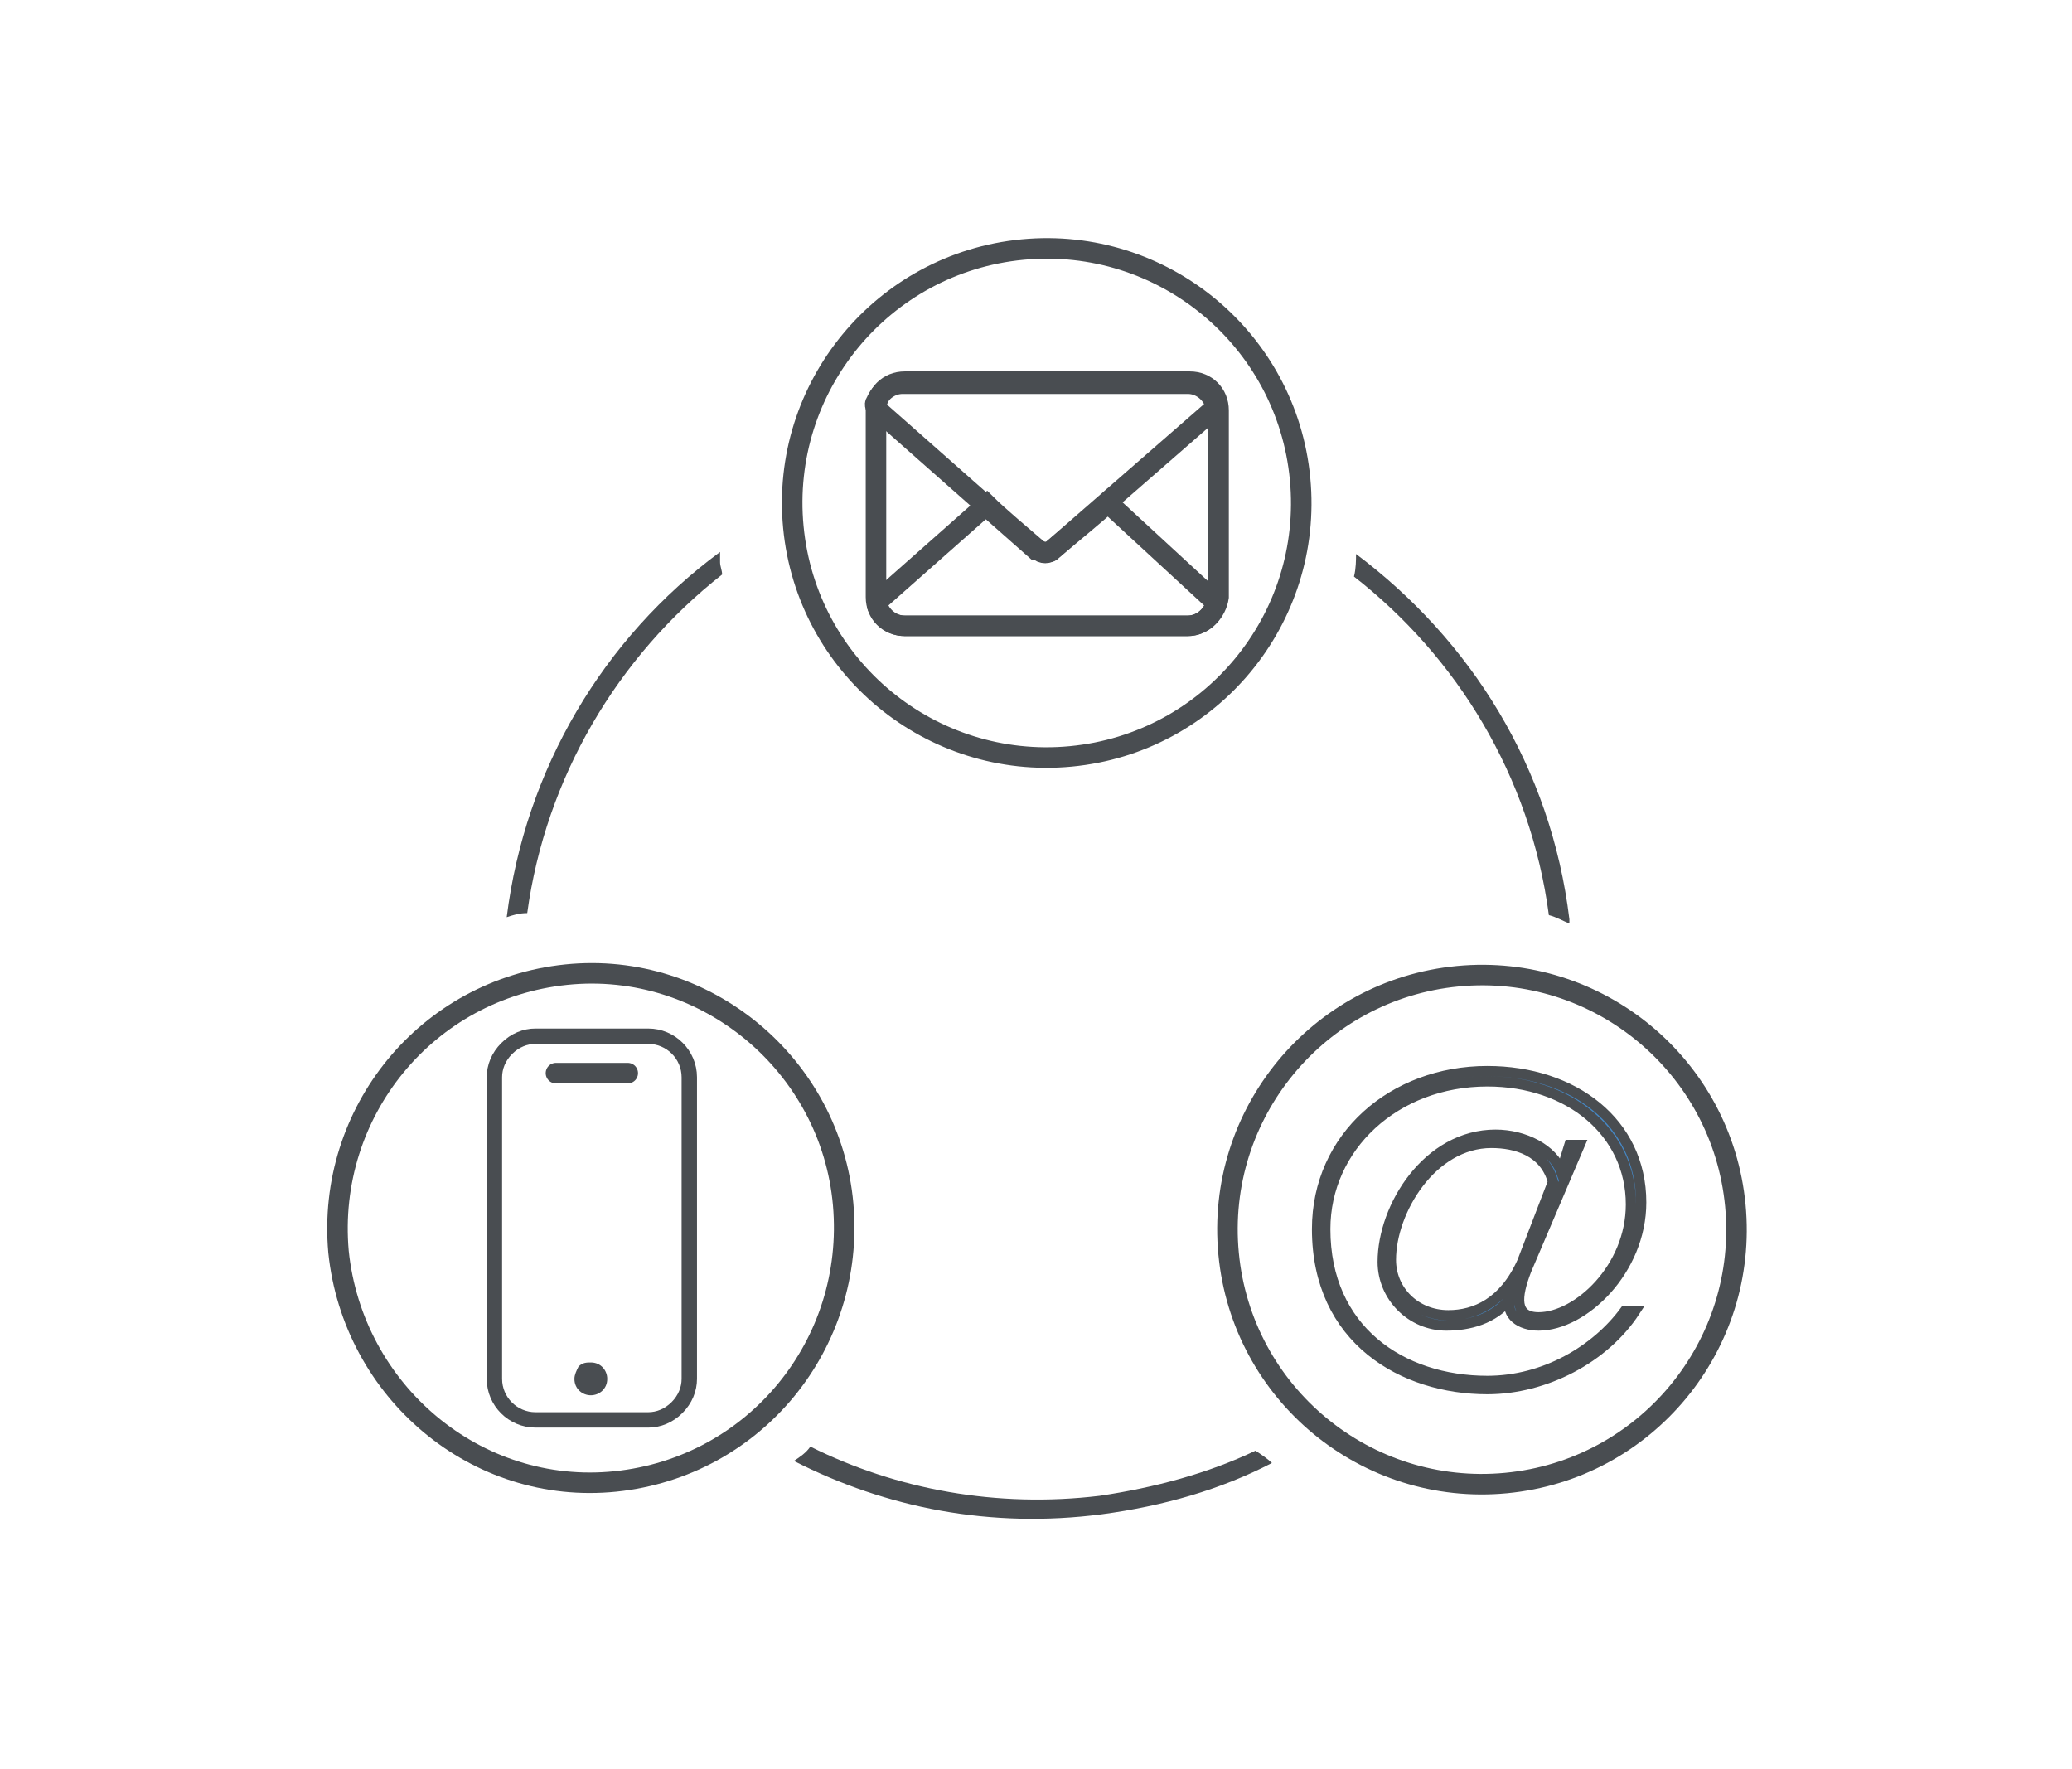 <?xml version="1.0" encoding="utf-8"?>
<!-- Generator: Adobe Illustrator 20.1.0, SVG Export Plug-In . SVG Version: 6.00 Build 0)  -->
<svg version="1.1" xmlns="http://www.w3.org/2000/svg" xmlns:xlink="http://www.w3.org/1999/xlink" x="0px" y="0px"
	 viewBox="0 0 101 86.2" style="enable-background:new 0 0 101 86.2;" xml:space="preserve">
<style type="text/css">
	.st0{fill:none;stroke:#494D51;stroke-miterlimit:10;}
	.st1{fill:#494D51;}
	.st2{fill:none;stroke:#494D51;}
	.st3{fill:#4589C8;stroke:#494D51;stroke-width:0.5;stroke-miterlimit:10;}
	.st4{fill:none;stroke:#494D51;stroke-width:0.75;stroke-linecap:round;stroke-miterlimit:10;}
	.st5{fill:none;stroke:#494D51;stroke-linecap:round;stroke-miterlimit:10;}
</style>
<g id="Layer_2">
</g>
<g id="Layer_1">
	<g>
		<g>
			
				<ellipse transform="matrix(0.996 -9.482863e-02 9.482863e-02 0.996 -5.352 7.113)" class="st0" cx="72.2" cy="59.9" rx="12.4" ry="12.4"/>
			<path class="st0" d="M41.1,58.7c0.6,6.8-4.3,12.8-11.1,13.5S17.2,67.8,16.5,61c-0.6-6.8,4.3-12.8,11.1-13.5S40.5,51.9,41.1,58.7z
				"/>
			<g>
				<path class="st1" d="M25.7,44.5c0.9-6.6,4.4-12.5,9.5-16.5c0-0.2-0.1-0.4-0.1-0.6c0-0.2,0-0.4,0-0.5
					c-5.7,4.2-9.5,10.6-10.4,17.8C25,44.6,25.3,44.5,25.7,44.5z"/>
				<path class="st1" d="M66,28.1c5,3.9,8.6,9.7,9.5,16.5c0.4,0.1,0.7,0.3,1,0.4c0-0.1,0-0.1,0-0.2c-0.9-7.4-4.8-13.6-10.4-17.8
					C66.1,27.3,66.1,27.7,66,28.1z"/>
				<path class="st1" d="M61.2,70.7c-2.3,1.1-4.9,1.8-7.6,2.2c-5,0.6-9.9-0.3-14.1-2.4c-0.2,0.3-0.5,0.5-0.8,0.7
					c4.5,2.3,9.6,3.3,15,2.6c3-0.4,5.8-1.2,8.3-2.5C61.8,71.1,61.5,70.9,61.2,70.7z"/>
			</g>
			
				<ellipse transform="matrix(0.996 -9.482863e-02 9.482863e-02 0.996 -2.097 4.947)" class="st0" cx="51" cy="24.5" rx="12.4" ry="12.4"/>
			<g>
				<g>
					<path class="st2" d="M57.9,30.5H44.1c-0.8,0-1.4-0.6-1.4-1.4V20c0-0.8,0.6-1.4,1.4-1.4h13.9c0.8,0,1.4,0.6,1.4,1.4v9.1
						C59.3,29.8,58.7,30.5,57.9,30.5L57.9,30.5z"/>
				</g>
				<g>
					<path class="st2" d="M57.9,30.5H44.1c-0.6,0-1.1-0.4-1.3-0.9c-0.1-0.1,0-0.3,0.1-0.4l5.2-4.6c0.5,0.5,1.8,1.6,2.5,2.2
						c0.2,0.2,0.5,0.2,0.7,0c0.7-0.6,2.3-1.9,2.7-2.3l5.1,4.7c0.1,0.1,0.2,0.3,0.1,0.4C59,30.1,58.5,30.5,57.9,30.5L57.9,30.5z"/>
				</g>
				<g>
					<path class="st2" d="M50.9,26.9c-0.1,0-0.3-0.1-0.4-0.1l-7.7-6.8c-0.1-0.1-0.2-0.3-0.1-0.4c0.2-0.5,0.7-0.9,1.3-0.9h13.9
						c0.6,0,1.1,0.4,1.3,0.9c0.1,0.1,0,0.3-0.1,0.4l-7.8,6.8c-0.1,0.1-0.1,0.1-0.2,0.1L50.9,26.9z"/>
				</g>
			</g>
			<path class="st3" d="M74.2,61.5c-0.9,2-2.3,2.6-3.6,2.6c-1.6,0-2.8-1.2-2.8-2.7c0-2.4,2-5.7,4.9-5.7c1.2,0,2.6,0.4,3,1.9
				L74.2,61.5z M76.1,57.1L76.1,57.1c-0.4-1.1-1.8-1.8-3.2-1.8c-3.3,0-5.5,3.5-5.5,6.2c0,1.7,1.4,3.1,3.1,3.1c1.1,0,2.3-0.3,3.1-1.3
				h0c-0.2,0.8,0.5,1.3,1.4,1.3c2.2,0,5-2.7,5-6c0-3.9-3.3-6.4-7.5-6.4c-4.6,0-8.3,3.2-8.3,7.7c0,5.4,4.2,7.8,8.3,7.8
				c2.8,0,5.7-1.5,7.2-3.8h-0.5c-1.4,1.9-3.9,3.4-6.7,3.4c-4.2,0-7.9-2.5-7.9-7.4c0-4,3.4-7.2,7.9-7.2c4,0,7,2.5,7,6
				c0,3.1-2.6,5.5-4.5,5.5c-1.2,0-1.1-1-0.6-2.3l2.6-6.1h-0.5L76.1,57.1z"/>
		</g>
		<g>
			<g>
				<path class="st4" d="M24.1,67.2l0-14.7c0-0.5,0.2-1,0.6-1.4c0.4-0.4,0.9-0.6,1.4-0.6l5.5,0c1.1,0,2,0.9,2,2l0,14.7
					c0,0.5-0.2,1-0.6,1.4c-0.4,0.4-0.9,0.6-1.4,0.6l-5.5,0l0,0C25,69.2,24.1,68.3,24.1,67.2z"/>
			</g>
			<path class="st1" d="M28,67.2c0-0.2,0.1-0.4,0.2-0.6c0.2-0.2,0.4-0.2,0.6-0.2h0c0.5,0,0.8,0.4,0.8,0.8c0,0.5-0.4,0.8-0.8,0.8
				C28.4,68,28,67.7,28,67.2z"/>
			<line class="st5" x1="27.1" y1="52.3" x2="30.6" y2="52.3"/>
		</g>
	</g>
</g>
</svg>
